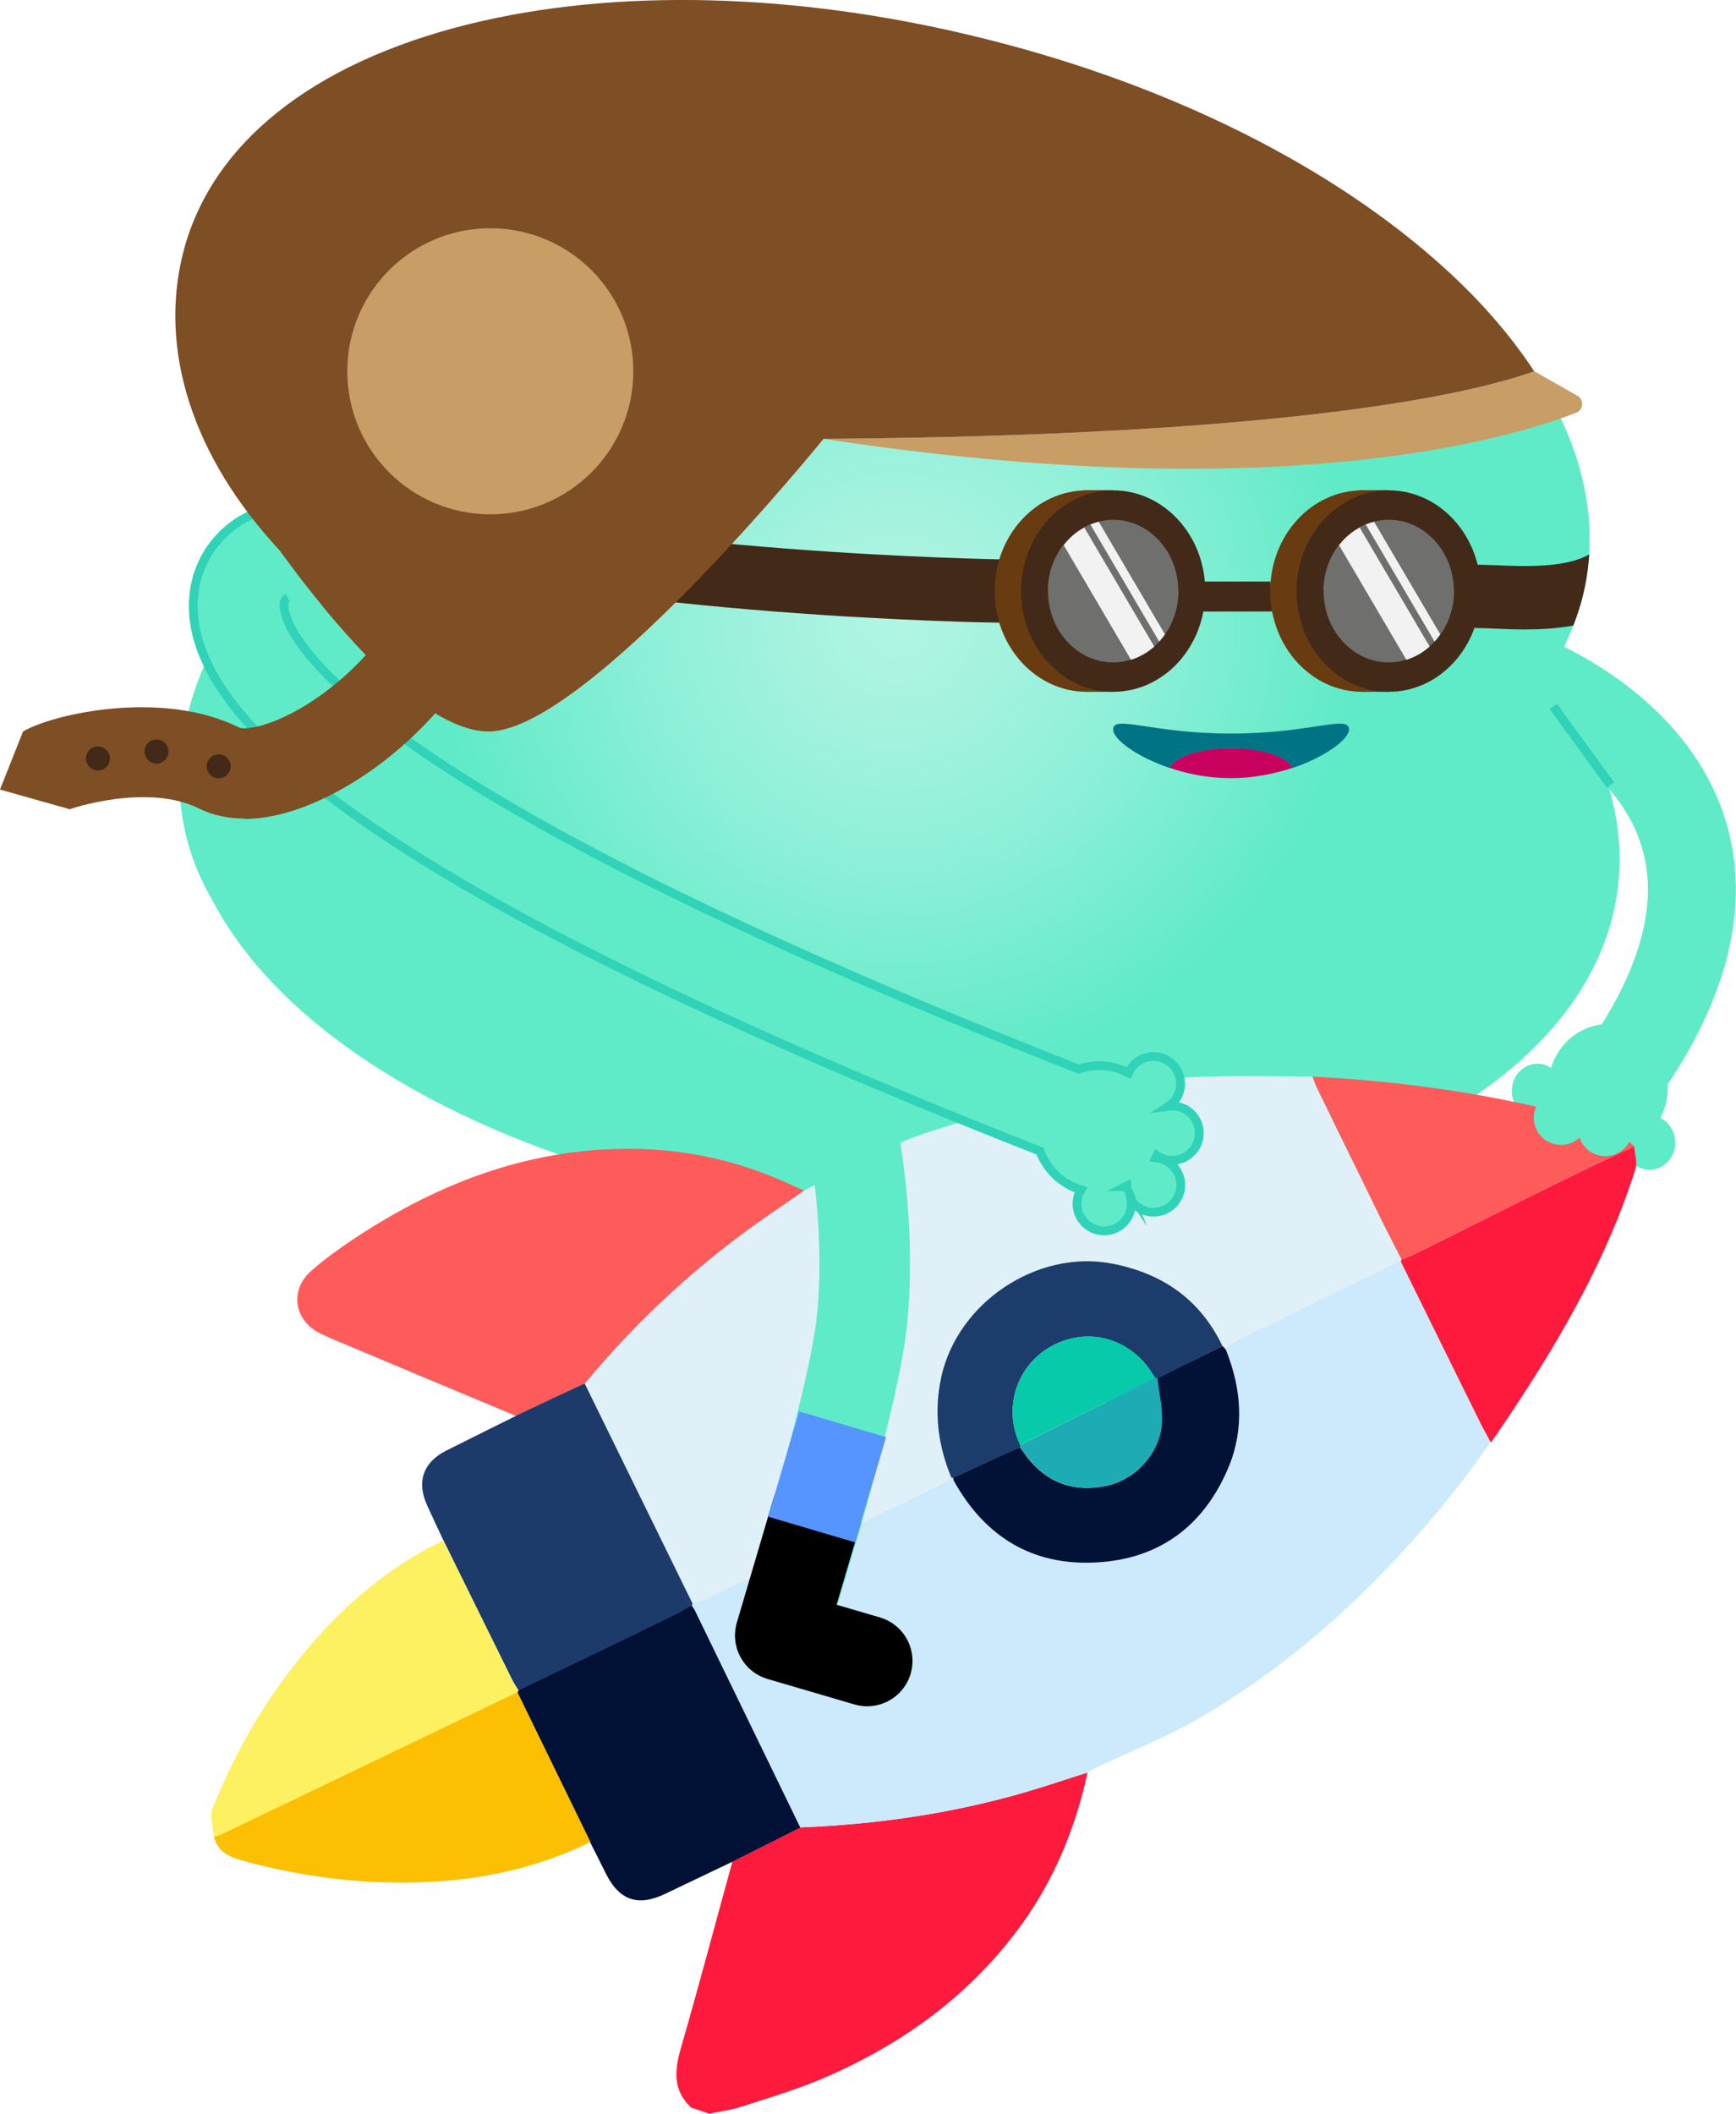 <?xml version="1.0" encoding="UTF-8"?>
<svg id="Calque_1" data-name="Calque 1" xmlns="http://www.w3.org/2000/svg" xmlns:xlink="http://www.w3.org/1999/xlink" viewBox="0 0 92.73 112.89">
  <defs>
    <style>
      .cls-1 {
        stroke-width: .47px;
      }

      .cls-1, .cls-2, .cls-3, .cls-4, .cls-5, .cls-6 {
        fill: none;
      }

      .cls-1, .cls-5 {
        stroke: #30d3b8;
        stroke-miterlimit: 10;
      }

      .cls-7 {
        fill: url(#Dégradé_sans_nom_2);
      }

      .cls-7, .cls-8, .cls-9, .cls-10, .cls-11, .cls-12, .cls-13, .cls-14, .cls-15, .cls-16, .cls-17, .cls-18, .cls-19, .cls-20, .cls-21, .cls-22, .cls-23, .cls-24, .cls-25, .cls-26, .cls-27, .cls-28 {
        stroke-width: 0px;
      }

      .cls-2 {
        stroke: #000;
      }

      .cls-2, .cls-3, .cls-4 {
        stroke-width: 4.84px;
      }

      .cls-2, .cls-3, .cls-4, .cls-6 {
        stroke-linejoin: round;
      }

      .cls-2, .cls-3, .cls-6 {
        stroke-linecap: round;
      }

      .cls-3, .cls-6 {
        stroke: #60ebc8;
      }

      .cls-4 {
        stroke: #5695ff;
      }

      .cls-5 {
        stroke-width: .48px;
      }

      .cls-8 {
        fill: #f2f2f2;
      }

      .cls-9 {
        fill: #60ebc8;
      }

      .cls-10 {
        fill: #6f6f6e;
      }

      .cls-11 {
        fill: #1c3c6c;
      }

      .cls-12 {
        fill: #1c3b6b;
      }

      .cls-13 {
        fill: #422918;
      }

      .cls-14 {
        fill: #06caaa;
      }

      .cls-15 {
        fill: #1dacb4;
      }

      .cls-16 {
        fill: #c99d66;
      }

      .cls-17 {
        fill: #c7015d;
      }

      .cls-18 {
        fill: #e0f0f9;
      }

      .cls-19 {
        fill: #cceafb;
      }

      .cls-20 {
        fill: #7e4e24;
      }

      .cls-21 {
        fill: #fef161;
      }

      .cls-22 {
        fill: #fe1a3d;
      }

      .cls-23 {
        fill: #fcbf01;
      }

      .cls-24 {
        fill: #fe5b5b;
      }

      .cls-25 {
        fill: #011236;
      }

      .cls-26 {
        fill: #011135;
      }

      .cls-27 {
        fill: #683b11;
      }

      .cls-28 {
        fill: #007485;
      }

      .cls-6 {
        stroke-width: 4.7px;
      }
    </style>
    <radialGradient id="Dégradé_sans_nom_2" data-name="Dégradé sans nom 2" cx="927.41" cy="-1151.69" fx="927.41" fy="-1151.69" r="24.42" gradientTransform="translate(-970.28 1105.32) rotate(4.67)" gradientUnits="userSpaceOnUse">
      <stop offset="0" stop-color="#b1f5e4"/>
      <stop offset=".2" stop-color="#a7f3e0"/>
      <stop offset=".53" stop-color="#8ef0d8"/>
      <stop offset=".95" stop-color="#65ebc9"/>
      <stop offset="1" stop-color="#60ebc8"/>
    </radialGradient>
  </defs>
  <path class="cls-7" d="m82.72,36.26c.38-.69.71-1.38.99-2.08.35-.75.64-1.54.84-2.36.95-3.89.02-8-2.59-11.99-3.17,1.15-12.63,3.43-37.96,3.61,0,0-12.8,15.81-17.98,15.63-3.62-.13-8.39-5.97-11.07-9.67-2.2,2.49-3.76,5.06-4.6,7.61-.61,1.85-.86,3.69-.74,5.49.06.79.18,1.57.38,2.34.3,1.16.77,2.25,1.37,3.27,1.73,3.3,4.77,6.39,9.03,9.07,6.81,4.29,16.04,7.09,25.98,7.9,3.79.31,7.46.32,10.94.05,16.26-1.23,28.36-8.38,29.16-18.22.3-3.69-1.01-7.32-3.75-10.64Z"/>
  <path class="cls-9" d="m82.73,62.35c.74.16,1.47-.35,1.62-1.14,0-.05,0-.1.01-.15.04.02.08.04.13.06-.11.16-.19.35-.23.56-.15.79.33,1.55,1.07,1.71.74.16,1.47-.35,1.62-1.14.03-.15.03-.31.01-.45.19.32.5.56.88.65.74.16,1.47-.35,1.62-1.14.13-.67-.21-1.33-.77-1.6.15-.29.27-.61.33-.96.35-1.83-.76-3.62-2.49-3.99-1.61-.34-3.18.66-3.68,2.27-.14-.09-.29-.16-.45-.19-.74-.16-1.47.35-1.62,1.14-.15.79.33,1.55,1.07,1.71.15.03.29.03.43.01-.3.2-.53.53-.61.94-.15.79.33,1.55,1.07,1.71Zm.24-2.87s-.08,0-.12.01c.03-.02.06-.05.09-.07,0,.02.02.04.03.06Z"/>
  <g>
    <path class="cls-3" d="m49.83,61.41s4.55,2.92,7.99,7.18c3.01,3.73,8.75,15.1,8.75,15.1l4.26-2.28"/>
    <polyline class="cls-2" points="63.33 77.64 66.57 83.69 70.83 81.41"/>
    <line class="cls-4" x1="61.02" y1="73.32" x2="63.78" y2="78.49"/>
  </g>
  <g>
    <path class="cls-22" d="m58.09,94.69c-.65,2.95-1.77,5.69-3.55,8.14-2.68,3.69-6.23,6.27-10.36,8.08-1.48.65-3.04,1.11-4.58,1.61-.55.18-1.14.25-1.72.37l-.97-.33c-.95-.9-.89-1.93-.56-3.1.96-3.33,1.85-6.69,2.77-10.03,1.21-.61,2.43-1.22,3.64-1.83,4.11-.16,8.16-.75,12.11-1.91,1.08-.32,2.15-.68,3.22-1.02Z"/>
    <path class="cls-18" d="m42.94,63.59c.87-.44,1.73-.9,2.61-1.32,1.28-.61,2.54-1.32,3.88-1.75,2.5-.81,5.03-1.54,7.6-2.13,2.74-.62,5.55-.87,8.36-.91,1.57-.02,3.15.01,4.72.02.07.2.14.4.23.59,1.02,2.09,2.03,4.18,3.06,6.27.48.97.98,1.94,1.46,2.91-.01.04-.02.08-.03.12-.06.01-.13.02-.18.05-2.92,1.42-5.84,2.84-8.75,4.27-.16.08-.28.24-.41.37-.06-.06-.12-.12-.18-.19-1.2-2.5-3.22-3.89-5.9-4.4-4.02-.76-8.27,2.1-9.13,6.1-.39,1.84-.17,3.59.54,5.31-.18.14-.35.31-.55.4-4.2,2.06-8.41,4.11-12.62,6.15-.2.1-.44.12-.66.18-1.92-3.92-3.84-7.83-5.76-11.75,2.91-3.5,6.23-6.55,9.99-9.11.57-.39,1.14-.79,1.71-1.19Z"/>
    <path class="cls-19" d="m65.48,72.07c.14-.12.25-.29.41-.37,2.91-1.43,5.83-2.85,8.75-4.27.06-.03.12-.03.18-.05,1.37,2.79,2.74,5.58,4.12,8.36.21.44.45.86.68,1.29-2.04,2.92-4.34,5.62-6.89,8.1-2.66,2.59-5.59,4.86-8.8,6.71-1.71.98-3.56,1.71-5.35,2.55-.17.08-.33.19-.5.28-1.07.34-2.14.7-3.22,1.02-3.95,1.16-8,1.74-12.11,1.91-1.87-3.85-3.74-7.7-5.61-11.55-.05-.11-.13-.21-.2-.32.02-.03.03-.07.04-.11.22-.06.46-.08.66-.18,4.21-2.04,8.42-4.1,12.62-6.15.2-.1.37-.27.55-.4,0,0,.05.02.05.02h.05c.02.07.02.14.05.19,1.65,2.97,4.18,4.52,7.58,4.34,3.36-.18,5.74-1.94,7.06-5.04.89-2.11.72-4.24-.12-6.33Z"/>
    <path class="cls-24" d="m42.94,63.59c-.57.4-1.14.8-1.71,1.19-3.76,2.56-7.08,5.61-9.99,9.11-1.23.58-2.46,1.16-3.69,1.73-3.14-1.31-6.29-2.63-9.43-3.95-.35-.15-.71-.3-1.05-.47-1.37-.69-1.61-2.31-.44-3.33.7-.61,1.47-1.17,2.25-1.69,4.67-3.1,9.72-4.99,15.42-4.81,2.85.09,5.56.77,8.13,1.99.17.08.35.15.53.22Z"/>
    <path class="cls-12" d="m27.54,75.62c1.23-.58,2.46-1.16,3.69-1.73,1.92,3.92,3.84,7.83,5.76,11.75,0,.04-.02.07-.04.11-.35.19-.69.4-1.05.58-2.73,1.32-5.47,2.64-8.2,3.96-.12-.2-.25-.39-.35-.59-1.22-2.48-2.45-4.96-3.67-7.44-.29-.62-.58-1.23-.86-1.85-.58-1.26-.22-2.31,1.01-2.93,1.23-.62,2.47-1.23,3.71-1.85Z"/>
    <path class="cls-26" d="m27.69,90.28c2.74-1.32,5.47-2.63,8.2-3.96.36-.17.7-.38,1.05-.58.07.11.15.2.2.32,1.87,3.85,3.74,7.7,5.61,11.55-1.21.61-2.43,1.22-3.64,1.83-1.19.57-2.38,1.14-3.58,1.71-1.46.7-2.46.35-3.18-1.11-.27-.55-.55-1.1-.83-1.65-1.3-2.67-2.6-5.33-3.9-8,.01-.04.03-.07.05-.1Z"/>
    <path class="cls-23" d="m27.64,90.38c1.3,2.67,2.6,5.33,3.9,8-3.61,1.77-7.46,2.31-11.43,2.14-2.43-.11-4.83-.5-7.17-1.15-.68-.19-1.33-.47-1.51-1.28.16-.05.33-.09.48-.17,3.6-1.72,7.19-3.45,10.78-5.18,1.65-.79,3.31-1.58,4.96-2.38Z"/>
    <path class="cls-21" d="m27.64,90.38c-1.65.79-3.31,1.58-4.96,2.38-3.59,1.73-7.19,3.45-10.78,5.18-.15.07-.32.11-.48.17-.03-.51-.24-1.09-.07-1.51,1.19-3,2.79-5.77,4.85-8.27,2.08-2.53,4.51-4.62,7.48-6.06,1.22,2.48,2.44,4.96,3.67,7.44.1.21.23.4.35.59-.02.03-.04.06-.05.1Z"/>
    <path class="cls-22" d="m79.63,77.04c-.23-.43-.47-.85-.68-1.29-1.38-2.79-2.75-5.57-4.12-8.36,0-.04.02-.08.03-.12.29-.12.59-.23.87-.37,2.51-1.25,5.01-2.51,7.53-3.75,1.33-.66,2.68-1.28,4.03-1.92.03.4.18.84.07,1.2-1.62,5.13-4.36,9.69-7.36,14.1-.12.18-.25.34-.37.52Z"/>
    <path class="cls-24" d="m87.29,61.23c-1.34.64-2.69,1.26-4.03,1.92-2.51,1.24-5.02,2.5-7.53,3.75-.28.14-.58.25-.87.37-.49-.97-.99-1.93-1.46-2.91-1.02-2.09-2.04-4.18-3.06-6.27-.09-.19-.15-.39-.23-.59,4.82.25,9.58.92,14.24,2.18.58.16,1.19.24,1.71.5.46.24.82.68,1.22,1.03Z"/>
    <path class="cls-11" d="m50.91,78.93h-.05s-.05-.03-.05-.03c-.71-1.72-.93-3.47-.54-5.31.85-4,5.11-6.87,9.13-6.1,2.68.51,4.7,1.9,5.9,4.4-1.16.58-2.31,1.16-3.47,1.73-.04,0-.08-.01-.12-.02-1.16-2.05-3.44-2.79-5.45-1.75-1.95,1.01-2.72,3.36-1.75,5.35,0,.03-.01.07-.01.1-.23.1-.47.19-.7.3-.96.44-1.92.89-2.88,1.33Z"/>
    <path class="cls-25" d="m61.83,73.62c1.16-.58,2.31-1.16,3.47-1.73.06.06.12.12.18.19.84,2.1,1.01,4.23.12,6.33-1.31,3.1-3.69,4.87-7.06,5.04-3.4.18-5.92-1.37-7.58-4.34-.03-.05-.03-.12-.05-.18.96-.44,1.92-.89,2.88-1.33.23-.11.47-.2.7-.3.11.16.22.31.33.47,1.07,1.41,2.49,1.94,4.22,1.6,1.51-.3,2.81-1.59,3-3.19.1-.83-.13-1.71-.22-2.56Z"/>
    <path class="cls-15" d="m61.83,73.62c.08.85.32,1.73.22,2.56-.19,1.6-1.49,2.89-3,3.19-1.73.34-3.15-.19-4.22-1.6-.12-.15-.22-.31-.33-.47,0-.03,0-.07.01-.1.22-.13.43-.26.66-.37,2.18-1.08,4.36-2.16,6.55-3.23.04.01.08.02.12.02Z"/>
    <path class="cls-14" d="m61.71,73.6c-2.18,1.08-4.37,2.15-6.55,3.23-.23.11-.44.25-.66.37-.96-1.99-.19-4.34,1.75-5.35,2.01-1.04,4.3-.31,5.45,1.75Z"/>
  </g>
  <g>
    <path class="cls-3" d="m45.4,59.73s1.19,5.28.65,10.72c-.47,4.77-4.36,16.9-4.36,16.9l4.63,1.36"/>
    <polyline class="cls-2" points="43.62 80.77 41.68 87.35 46.32 88.71"/>
    <line class="cls-4" x1="45.01" y1="76.07" x2="43.35" y2="81.69"/>
  </g>
  <g>
    <circle class="cls-9" cx="58.73" cy="60.3" r="3.39"/>
    <circle class="cls-9" cx="61.63" cy="57.88" r="1.45"/>
    <circle class="cls-9" cx="62.63" cy="60.51" r="1.45"/>
    <circle class="cls-9" cx="61.63" cy="63.28" r="1.45"/>
    <circle class="cls-9" cx="59" cy="64.28" r="1.45"/>
  </g>
  <path class="cls-3" d="m14.96,29.55c-2.48.3-11.95,8.89,42.71,30.15"/>
  <path class="cls-1" d="m14.66,27.15c-1.83.22-3.96,1.87-4.29,4.49-.45,3.56,2.37,7.45,8.61,11.9,7.44,5.3,19.74,11.33,36.57,17.94.36.97,1.15,1.75,2.19,2.07-.09.15-.15.31-.19.48-.14.79.38,1.54,1.17,1.69.79.14,1.54-.38,1.69-1.17.03-.16.02-.31,0-.46.21.32.54.55.95.63.79.14,1.54-.38,1.69-1.17.14-.79-.38-1.54-1.17-1.69-.05,0-.1,0-.15-.01.02-.04.04-.09.06-.13.16.11.35.19.56.23.79.14,1.54-.38,1.69-1.17.14-.79-.38-1.54-1.17-1.69-.16-.03-.31-.02-.46,0,.32-.21.55-.54.63-.95.14-.79-.38-1.54-1.17-1.69-.68-.12-1.32.25-1.59.85-.3-.15-.62-.27-.97-.33-.59-.11-1.16-.05-1.69.13C16.47,40.97,15.18,33.19,15.17,32.35c0-.21.06-.35.2-.42m44.76,31.45s.04-.02.06-.03c0,.04,0,.08.02.13-.02-.03-.05-.06-.07-.1Z"/>
  <path class="cls-6" d="m81.11,36.03s16.56,5.88,5.4,21.48"/>
  <path class="cls-28" d="m65.76,39.18c-4.25,0-6.3-1.03-6.3-.22,0,.41.76,1.07,1.95,1.63.33.15.69.3,1.07.43.31-.6,1.64-1.05,3.28-1.05s2.97.45,3.28,1.05c.38-.13.74-.27,1.07-.43,1.18-.56,1.95-1.22,1.95-1.63,0-.81-2.05.22-6.3.22Z"/>
  <path class="cls-17" d="m65.76,39.96c-1.63,0-2.97.45-3.28,1.05.79.27,1.69.47,2.63.53.21.01.42.02.65.02,0,0,0,0,0,0,.23,0,.44-.01.65-.02.94-.07,1.84-.27,2.63-.53-.31-.6-1.64-1.05-3.28-1.05Z"/>
  <polygon class="cls-13" points="64.36 31.06 67.86 31.06 67.95 32.66 64.28 32.66 64.36 31.06"/>
  <path class="cls-13" d="m53.54,33.26c-.83-.01-20.39-.29-33.65-3.89l.89-3.27c12.84,3.49,32.61,3.77,32.81,3.78l-.04,3.39Z"/>
  <circle class="cls-9" cx="83.38" cy="59.7" r="1.45"/>
  <circle class="cls-9" cx="85.75" cy="60.3" r="1.45"/>
  <line class="cls-5" x1="86.03" y1="41.93" x2="82.97" y2="37.73"/>
  <path class="cls-16" d="m44,23.44c25.33-.18,34.79-2.47,37.96-3.61l2.3,1.31c.36.21.33.74-.06.9-3.32,1.31-15.73,5.14-40.19,1.4Z"/>
  <path class="cls-20" d="m26.01,39.07c5.18.18,17.98-15.63,17.98-15.63,25.33-.18,34.79-2.47,37.96-3.61-1.34-2.04-3.11-4.06-5.33-5.99-6.05-5.3-14.73-9.52-24.43-11.87C42.51-.4,32.86-.64,25.05,1.29c-8.43,2.08-13.87,6.46-15.3,12.34-1.23,5.05.48,10.71,5.19,15.77-.07.08.07-.08,0,0,2.68,3.7,7.45,9.55,11.07,9.67Z"/>
  <path class="cls-20" d="m13.06,43.72c-.86,0-1.68-.17-2.44-.54-2.73-1.37-6.86.01-6.94.06l.04-.02-3.72-1.05,1.23-3.1c1.53-.92,7.42-2.28,11.55-.21.51.2,2.88-.31,5.63-2.75,1.59-1.42,6.64-6.64,4.69-14.15l-.61-2.34,4.68-1.21.61,2.34c2.21,8.56-2.13,15.75-6.93,19.63-2.21,1.79-5.17,3.36-7.81,3.36Z"/>
  <path class="cls-13" d="m79.94,30.19c-.54-.02-.97-.04-1.33-.02l.18,3.38c.2-.01.59,0,1,.02.48.02,1.04.05,1.65.05.82,0,1.71-.05,2.6-.21.2-.52.38-1.05.51-1.59.18-.73.29-1.47.34-2.21-1.27.74-3.55.64-4.95.58Z"/>
  <circle class="cls-13" cx="5.23" cy="40.51" r=".64"/>
  <circle class="cls-13" cx="8.36" cy="40.14" r=".64"/>
  <circle class="cls-13" cx="11.68" cy="40.93" r=".64"/>
  <circle class="cls-16" cx="26.19" cy="19.83" r="7.64"/>
  <g>
    <ellipse class="cls-27" cx="72.77" cy="31.57" rx="4.92" ry="5.38"/>
    <polygon class="cls-27" points="74.18 26.18 72.64 26.18 70.17 27.62 68.62 30.96 70.34 35.68 72.77 36.95 74.18 36.95 74.18 26.18"/>
    <ellipse class="cls-13" cx="74.18" cy="31.57" rx="4.92" ry="5.38"/>
    <path class="cls-10" d="m77.66,31.57c0-2.1-1.56-3.81-3.48-3.81-.27,0-.52.04-.77.1l3.54,6.02c.45-.64.72-1.44.72-2.31Z"/>
    <path class="cls-10" d="m70.7,31.57c0,2.1,1.56,3.81,3.48,3.81.33,0,.64-.05.94-.15l-3.6-6.13c-.51.66-.83,1.52-.83,2.46Z"/>
    <path class="cls-10" d="m72.63,28.16l3.74,6.36c.09-.08.18-.17.26-.26l-3.68-6.26c-.11.05-.22.1-.32.15Z"/>
    <path class="cls-8" d="m71.52,29.11l3.6,6.13c.46-.14.89-.39,1.25-.71l-3.74-6.36c-.43.23-.8.55-1.11.95Z"/>
    <path class="cls-8" d="m76.94,33.88l-3.54-6.02c-.15.04-.3.09-.45.15l3.68,6.26c.11-.12.21-.25.31-.39Z"/>
  </g>
  <g>
    <ellipse class="cls-27" cx="58.05" cy="31.57" rx="4.92" ry="5.38"/>
    <polygon class="cls-27" points="59.46 26.18 57.93 26.18 55.45 27.62 53.91 30.96 55.62 35.68 58.05 36.95 59.46 36.95 59.46 26.18"/>
    <ellipse class="cls-13" cx="59.46" cy="31.57" rx="4.92" ry="5.38"/>
    <path class="cls-10" d="m62.94,31.57c0-2.1-1.56-3.81-3.48-3.81-.27,0-.52.04-.77.1l3.54,6.02c.45-.64.72-1.44.72-2.31Z"/>
    <path class="cls-10" d="m55.98,31.57c0,2.1,1.56,3.81,3.48,3.81.33,0,.64-.05.94-.15l-3.6-6.13c-.51.66-.83,1.52-.83,2.46Z"/>
    <path class="cls-10" d="m57.92,28.16l3.74,6.36c.09-.08.18-.17.26-.26l-3.68-6.26c-.11.05-.22.1-.32.15Z"/>
    <path class="cls-8" d="m56.81,29.11l3.6,6.13c.46-.14.89-.39,1.25-.71l-3.74-6.36c-.43.23-.8.55-1.11.95Z"/>
    <path class="cls-8" d="m62.23,33.88l-3.54-6.02c-.15.04-.3.09-.45.15l3.68,6.26c.11-.12.21-.25.31-.39Z"/>
  </g>
</svg>